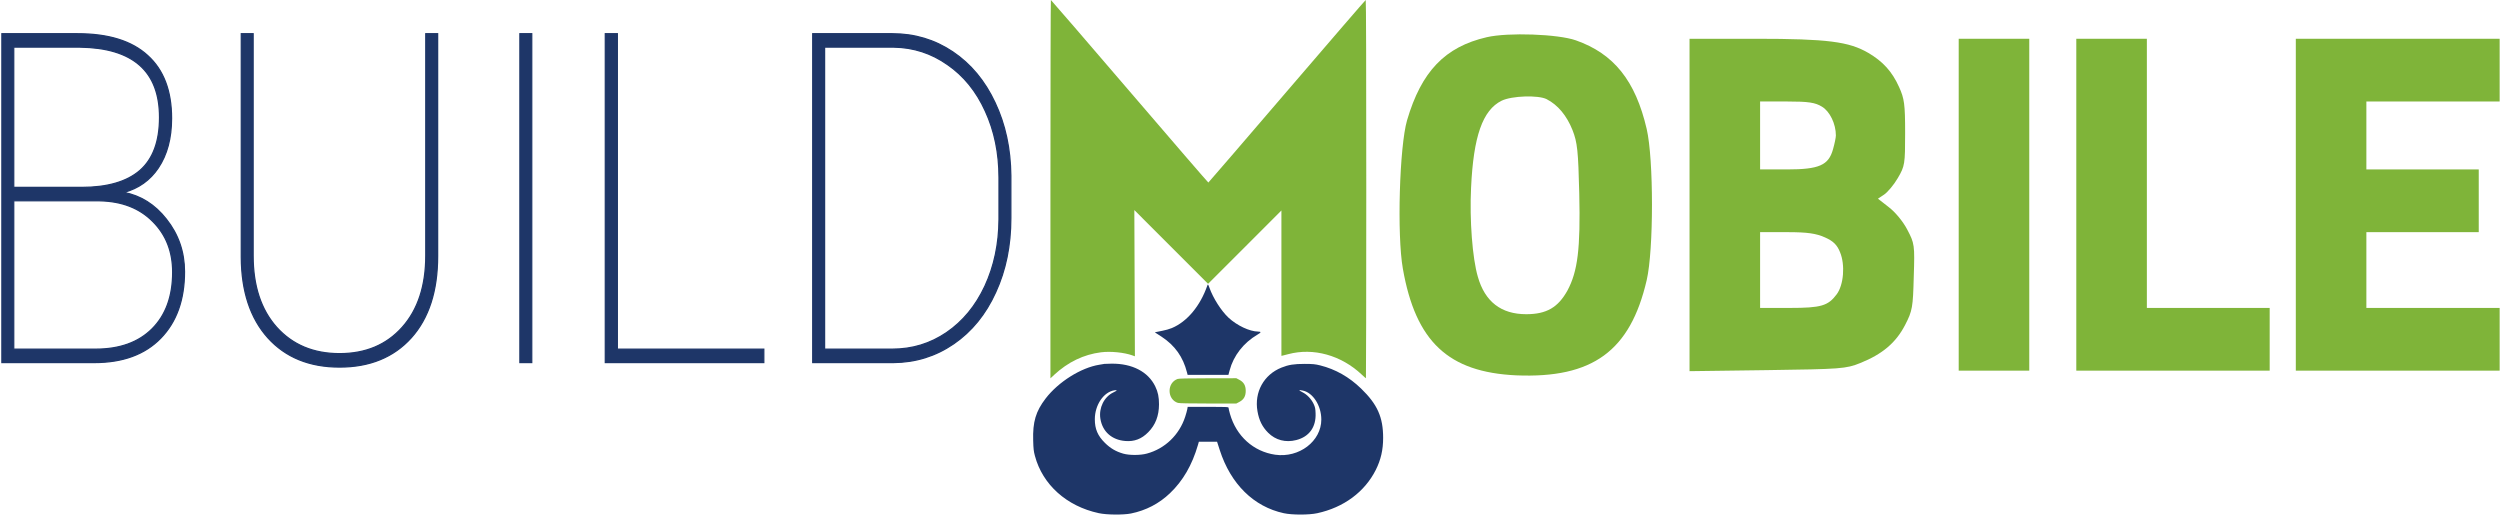 <svg width="992" height="205" viewBox="0 0 992 205" fill="none" xmlns="http://www.w3.org/2000/svg">
<path d="M589.943 14.762C573.352 18.598 564.02 28.346 558.317 47.736C555.31 58.105 554.273 93.257 556.658 106.634C561.739 135.564 574.701 147.696 601.661 148.94C631.939 150.185 646.871 139.297 653.403 111.196C656.203 99.272 656.203 63.083 653.403 51.158C648.945 31.975 640.338 21.294 625.303 16.006C618.252 13.517 598.446 12.792 589.943 14.762ZM613.689 39.337C618.148 41.618 621.673 45.87 623.955 51.573C625.925 56.55 626.236 59.972 626.651 76.77C627.169 98.753 626.028 107.671 621.984 115.24C618.252 121.98 613.689 124.676 605.601 124.676C595.646 124.676 589.218 119.699 586.418 109.848C584.24 102.486 583.1 87.243 583.722 74.489C584.655 54.165 588.284 43.692 595.854 39.959C599.898 37.989 610.371 37.678 613.689 39.337Z" fill="#7FB439"/>
<path d="M670.409 81.332V147.281L701.309 146.866C730.551 146.451 732.417 146.348 738.12 144.066C746.934 140.541 752.326 135.978 755.955 128.927C758.859 123.328 759.066 121.876 759.377 109.848C759.792 97.197 759.688 96.575 756.785 91.079C755.126 87.865 751.911 84.028 749.423 82.162L745.171 78.844L747.66 77.184C749.008 76.251 751.497 73.348 753.052 70.652C755.852 65.882 755.955 65.052 755.955 52.713C755.955 41.41 755.644 39.129 753.57 34.567C750.771 28.345 747.141 24.405 741.335 20.983C733.661 16.524 725.262 15.384 696.643 15.384H670.409V81.332ZM722.981 42.344C726.092 44.21 728.477 49.188 728.477 53.75C728.477 54.58 727.958 57.068 727.336 59.246C725.573 65.571 721.84 67.23 709.086 67.23H698.406V53.75V40.27H709.086C717.693 40.27 720.285 40.685 722.981 42.344ZM724.122 94.19C727.44 95.642 728.995 97.197 730.136 100.101C732.21 105.078 731.587 113.062 728.788 116.795C725.366 121.358 722.67 122.187 710.123 122.187H698.406V107.152V92.116H709.086C717.278 92.116 720.596 92.635 724.122 94.19Z" fill="#7FB439"/>
<path d="M777.214 81.229V147.074H791.212H805.211V81.229V15.384H791.212H777.214V81.229Z" fill="#7FB439"/>
<path d="M823.876 81.229V147.074H862.243H900.609V134.631V122.188H876.241H851.874V68.786V15.384H837.875H823.876V81.229Z" fill="#7FB439"/>
<path d="M910.979 81.229V147.074H951.419H991.859V134.631V122.188H965.417H938.976V107.152V92.117H961.27H983.564V79.674V67.231H961.27H938.976V53.75V40.27H965.417H991.859V27.827V15.384H951.419H910.979V81.229Z" fill="#7FB439"/>
<path d="M479.095 113.218C476.285 121.38 471.067 127.646 464.957 130.188C464.043 130.567 462.415 131.036 461.3 131.236C457.821 131.905 458.111 131.816 458.601 132.106C458.847 132.24 459.895 132.909 460.943 133.622C466.228 137.101 469.439 141.65 471 147.783L471.246 148.742H479.341H487.435L487.926 146.935C489.465 141.115 493.456 136.008 498.942 132.797C500.481 131.905 500.548 131.593 499.21 131.571C495.82 131.526 490.803 129.162 487.413 125.996C484.581 123.32 481.392 118.347 479.92 114.221C479.63 113.463 479.385 112.839 479.318 112.839C479.274 112.839 479.184 113.017 479.095 113.218Z" fill="#1E3668"/>
<path d="M416.812 75.062V150.124L418.417 148.63C423.791 143.657 430.035 140.669 436.815 139.799C440.673 139.308 446.047 139.844 449.347 141.026L450.329 141.382L450.217 112.37L450.106 83.358L464.734 97.986L479.363 112.615L493.925 98.076L508.465 83.514V112.37V141.204L508.978 141.092C509.245 141.026 510.226 140.78 511.163 140.535C521.131 137.881 532.17 140.936 540.332 148.63C541.179 149.433 541.915 150.079 542.004 150.079C542.071 150.079 542.138 116.317 542.138 75.04C542.138 26.76 542.071 -4.25762e-06 541.915 -4.25762e-06C541.803 -4.25762e-06 527.754 16.279 510.695 36.171C493.635 56.085 479.586 72.386 479.475 72.431C479.385 72.475 465.314 56.174 448.232 36.238C431.15 16.301 417.079 -4.25762e-06 416.99 -4.25762e-06C416.901 -4.25762e-06 416.812 33.785 416.812 75.062Z" fill="#7FB439"/>
<path d="M438.219 144.393C438.041 144.438 437.127 144.594 436.212 144.728C428.898 145.91 419.978 151.529 414.916 158.108C410.991 163.237 409.742 167.407 409.965 174.81C410.054 178.066 410.166 179.092 410.657 180.898C413.689 192.316 423.256 200.879 435.989 203.622C439.111 204.313 445.735 204.358 448.767 203.756C454.699 202.552 459.94 199.831 464.244 195.706C469.417 190.777 473.03 184.511 475.349 176.55L475.706 175.279H479.318H482.931L484.001 178.601C488.35 192.071 497.471 201.058 509.424 203.644C512.724 204.358 519.369 204.358 522.67 203.644C533.195 201.37 541.513 195.193 545.906 186.473C547.913 182.482 548.828 178.512 548.828 173.762C548.828 165.534 546.553 160.449 540.086 154.183C535.314 149.567 529.917 146.512 523.874 144.995C521.8 144.482 521.042 144.415 517.719 144.393C513.46 144.393 511.319 144.728 508.487 145.865C501.462 148.675 497.649 155.61 498.965 163.17C499.589 166.782 500.86 169.369 503.202 171.711C506.145 174.654 510.115 175.702 514.374 174.61C519.503 173.294 522.246 169.458 522.023 163.995C521.956 162.099 521.845 161.586 521.243 160.271C520.306 158.286 518.589 156.502 516.76 155.61C515.155 154.807 515.222 154.607 516.983 154.986C521.02 155.833 524.298 160.984 524.298 166.47C524.298 175.078 515.489 181.79 505.989 180.43C497.381 179.181 490.58 173.071 488.06 164.262C487.748 163.192 487.503 162.099 487.503 161.876C487.503 161.475 487.19 161.453 479.385 161.453H471.268L471.112 162.389C471.023 162.924 470.644 164.24 470.287 165.355C467.945 172.58 462.237 178.066 455.056 179.984C452.447 180.698 448.143 180.698 445.712 180.006C442.769 179.159 440.606 177.888 438.42 175.725C435.566 172.915 434.428 170.217 434.428 166.359C434.428 160.694 437.907 155.543 442.189 154.874C442.702 154.785 443.125 154.807 443.103 154.919C443.103 155.008 442.501 155.387 441.765 155.722C438.108 157.461 435.923 161.899 436.636 166.18C437.461 171.265 441.163 174.565 446.515 174.989C450.128 175.279 452.982 174.186 455.613 171.51C458.49 168.611 459.873 165.021 459.895 160.449C459.895 157.55 459.494 155.543 458.401 153.313C455.569 147.493 449.258 144.215 441.029 144.304C439.669 144.326 438.398 144.371 438.219 144.393Z" fill="#1E3668"/>
<path d="M467.254 150.37C465.314 151.084 464.087 152.89 464.087 155.098C464.087 157.372 465.403 159.268 467.41 159.87C468.012 160.026 471.714 160.115 479.43 160.115H490.58L491.762 159.491C493.523 158.576 494.304 157.216 494.304 155.098C494.304 152.979 493.523 151.619 491.762 150.704L490.58 150.08L479.274 150.102C471.179 150.102 467.789 150.192 467.254 150.37Z" fill="#7FB439"/>
<path d="M0.75 143.616V143.866H1H37.487C48.688 143.866 57.447 140.666 63.729 134.238L63.729 134.238C70.06 127.753 73.214 118.936 73.214 107.817C73.214 99.965 70.809 93.006 66.002 86.95C61.46 81.171 55.835 77.632 49.135 76.347C54.962 74.774 59.529 71.532 62.824 66.622C66.333 61.393 68.079 54.824 68.079 46.931C68.079 36.05 64.925 27.731 58.584 22.017C52.297 16.246 43.02 13.382 30.797 13.382H1H0.75V13.632V143.616ZM60.649 87.906L60.65 87.907C65.889 93.152 68.513 99.841 68.513 107.995C68.513 117.588 65.779 125.076 60.34 130.494C54.952 135.852 47.501 138.545 37.954 138.545H5.451V79.677H39.586C48.401 79.855 55.413 82.604 60.649 87.906ZM173.652 13.632V13.382H173.402H169.201H168.951V13.632V101.389C168.951 113.427 165.825 122.914 159.6 129.88C153.378 136.844 145.098 140.331 134.736 140.331C124.374 140.331 116.068 136.844 109.793 129.88C103.569 122.914 100.443 113.457 100.443 101.478V13.632V13.382H100.193H95.992H95.742V13.632V102.014V102.015C95.794 115.568 99.307 126.257 106.309 134.052L106.31 134.053C113.314 141.791 122.799 145.652 134.736 145.652C146.672 145.652 156.157 141.791 163.162 134.053L163.163 134.052C170.166 126.256 173.652 115.447 173.652 101.657V13.632ZM210.745 143.866H210.995V143.616V13.632V13.382H210.745H206.544H206.294V13.632V143.616V143.866H206.544H210.745ZM303.077 138.795V138.545H302.827H244.962V13.632V13.382H244.712H240.433H240.183V13.632V143.616V143.866H240.433H302.827H303.077V143.616V138.795ZM322.493 143.616V143.866H322.743H354.485H354.487C363.301 143.806 371.286 141.321 378.433 136.412C385.58 131.504 391.132 124.681 395.09 115.955C399.101 107.229 401.103 97.432 401.103 86.569V69.696V69.694C400.999 59.009 398.918 49.361 394.855 40.754C390.793 32.088 385.189 25.355 378.042 20.566C370.894 15.777 362.91 13.382 354.096 13.382H322.743H322.493V13.632V143.616ZM390.978 44.088L390.979 44.09C394.593 51.969 396.402 60.741 396.402 70.411V87.104C396.35 96.773 394.49 105.575 390.824 113.514C387.158 121.394 382.078 127.547 375.583 131.982C369.142 136.358 361.982 138.545 354.096 138.545H327.195V18.703H354.717C362.497 18.821 369.58 21.126 375.97 25.621L375.972 25.622C382.413 30.057 387.417 36.21 390.978 44.088ZM32.353 74.357H5.451V18.703H31.729C42.303 18.851 50.189 21.262 55.43 25.893C60.664 30.52 63.3 37.398 63.3 46.574C63.3 56.112 60.694 63.114 55.528 67.633C50.353 72.101 42.642 74.357 32.353 74.357Z" fill="#1E3668" stroke="#1E3668" stroke-width="0.5"/>
</svg>

